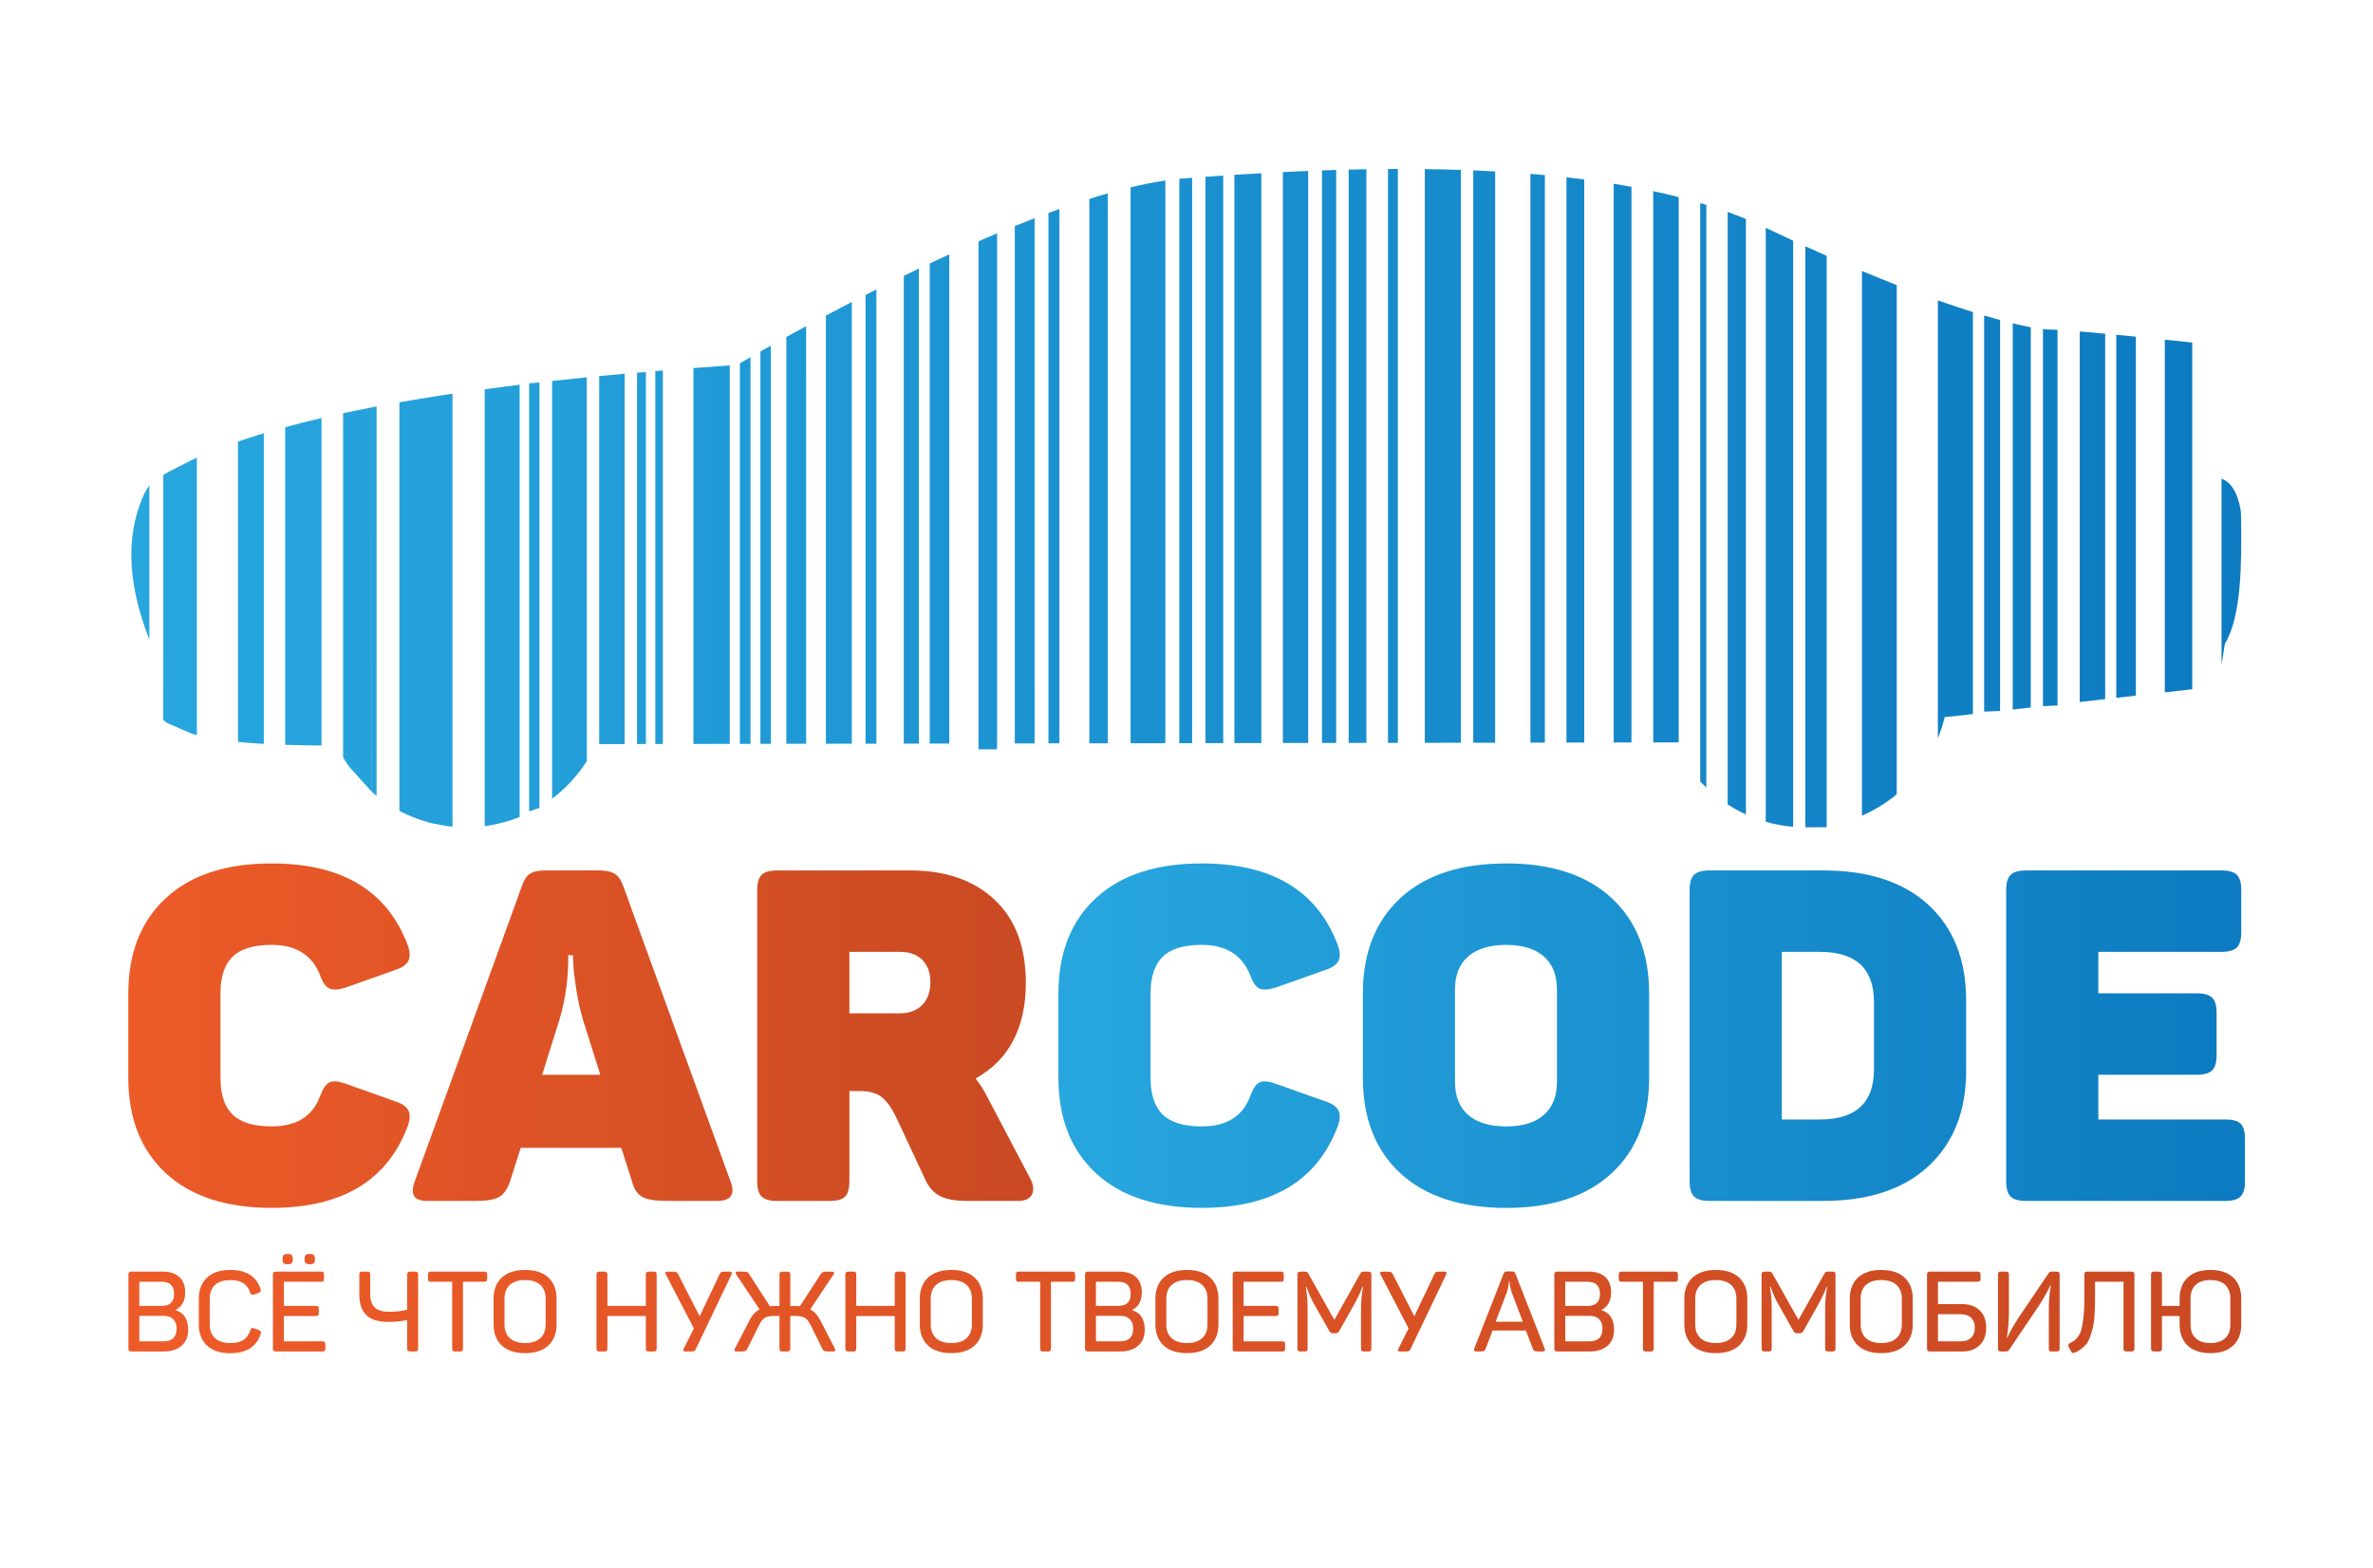 <?xml version="1.0" encoding="UTF-8"?>
<svg id="_Логотип" data-name="Логотип" xmlns="http://www.w3.org/2000/svg" xmlns:xlink="http://www.w3.org/1999/xlink" viewBox="0 0 1500 991.11">
  <defs>
    <style>
      .cls-1 {
        fill: url(#_Безымянный_градиент_4-46);
      }

      .cls-2 {
        fill: url(#_Безымянный_градиент_4-30);
      }

      .cls-3 {
        fill: url(#_Безымянный_градиент_4-36);
      }

      .cls-4 {
        fill: url(#_Безымянный_градиент_4-25);
      }

      .cls-5 {
        fill: url(#_Безымянный_градиент_4-14);
      }

      .cls-6 {
        fill: url(#_Безымянный_градиент_4-27);
      }

      .cls-7 {
        fill: url(#_Безымянный_градиент_4-35);
      }

      .cls-8 {
        fill: url(#_Безымянный_градиент_4-32);
      }

      .cls-9 {
        fill: url(#_Безымянный_градиент_4);
      }

      .cls-10 {
        fill: url(#_Безымянный_градиент_9-6);
      }

      .cls-11 {
        fill: url(#_Безымянный_градиент_4-47);
      }

      .cls-12 {
        fill: url(#_Безымянный_градиент_4-39);
      }

      .cls-13 {
        fill: url(#_Безымянный_градиент_4-23);
      }

      .cls-14 {
        fill: url(#_Безымянный_градиент_4-49);
      }

      .cls-15 {
        fill: url(#_Безымянный_градиент_4-45);
      }

      .cls-16 {
        fill: url(#_Безымянный_градиент_4-24);
      }

      .cls-17 {
        fill: url(#_Безымянный_градиент_4-56);
      }

      .cls-18 {
        fill: url(#_Безымянный_градиент_4-3);
      }

      .cls-19 {
        fill: url(#_Безымянный_градиент_4-42);
      }

      .cls-20 {
        fill: url(#_Безымянный_градиент_4-44);
      }

      .cls-21 {
        fill: url(#_Безымянный_градиент_4-12);
      }

      .cls-22 {
        fill: url(#_Безымянный_градиент_4-54);
      }

      .cls-23 {
        fill: url(#_Безымянный_градиент_4-53);
      }

      .cls-24 {
        fill: url(#_Безымянный_градиент_4-22);
      }

      .cls-25 {
        fill: url(#_Безымянный_градиент_4-57);
      }

      .cls-26 {
        fill: url(#_Безымянный_градиент_4-50);
      }

      .cls-27 {
        fill: url(#_Безымянный_градиент_9-3);
      }

      .cls-28 {
        fill: url(#_Безымянный_градиент_4-5);
      }

      .cls-29 {
        fill: url(#_Безымянный_градиент_4-34);
      }

      .cls-30 {
        fill: url(#_Безымянный_градиент_9-7);
      }

      .cls-31 {
        fill: url(#_Безымянный_градиент_4-15);
      }

      .cls-32 {
        fill: url(#_Безымянный_градиент_4-4);
      }

      .cls-33 {
        fill: url(#_Безымянный_градиент_4-2);
      }

      .cls-34 {
        fill: url(#_Безымянный_градиент_4-51);
      }

      .cls-35 {
        fill: url(#_Безымянный_градиент_4-10);
      }

      .cls-36 {
        fill: url(#_Безымянный_градиент_9);
      }

      .cls-37 {
        fill: url(#_Безымянный_градиент_4-48);
      }

      .cls-38 {
        fill: url(#_Безымянный_градиент_4-9);
      }

      .cls-39 {
        fill: url(#_Безымянный_градиент_4-40);
      }

      .cls-40 {
        fill: url(#_Безымянный_градиент_9-8);
      }

      .cls-41 {
        fill: url(#_Безымянный_градиент_4-31);
      }

      .cls-42 {
        fill: url(#_Безымянный_градиент_4-38);
      }

      .cls-43 {
        fill: url(#_Безымянный_градиент_4-17);
      }

      .cls-44 {
        fill: url(#_Безымянный_градиент_4-33);
      }

      .cls-45 {
        fill: url(#_Безымянный_градиент_4-13);
      }

      .cls-46 {
        fill: url(#_Безымянный_градиент_9-5);
      }

      .cls-47 {
        fill: url(#_Безымянный_градиент_4-19);
      }

      .cls-48 {
        fill: url(#_Безымянный_градиент_4-6);
      }

      .cls-49 {
        fill: url(#_Безымянный_градиент_4-21);
      }

      .cls-50 {
        fill: url(#_Безымянный_градиент_4-7);
      }

      .cls-51 {
        fill: url(#_Безымянный_градиент_4-20);
      }

      .cls-52 {
        fill: url(#_Безымянный_градиент_4-11);
      }

      .cls-53 {
        fill: url(#_Безымянный_градиент_4-37);
      }

      .cls-54 {
        fill: url(#_Безымянный_градиент_4-16);
      }

      .cls-55 {
        fill: url(#_Безымянный_градиент_9-2);
      }

      .cls-56 {
        fill: url(#_Безымянный_градиент_4-18);
      }

      .cls-57 {
        fill: url(#_Безымянный_градиент_4-43);
      }

      .cls-58 {
        fill: url(#_Безымянный_градиент_4-26);
      }

      .cls-59 {
        fill: url(#_Безымянный_градиент_9-4);
      }

      .cls-60 {
        fill: url(#_Безымянный_градиент_4-28);
      }

      .cls-61 {
        fill: url(#_Безымянный_градиент_4-29);
      }

      .cls-62 {
        fill: url(#_Безымянный_градиент_4-41);
      }

      .cls-63 {
        fill: url(#_Безымянный_градиент_4-52);
      }

      .cls-64 {
        fill: url(#_Безымянный_градиент_4-55);
      }

      .cls-65 {
        fill: url(#_Безымянный_градиент_4-8);
      }
    </style>
    <linearGradient id="_Безымянный_градиент_4" data-name="Безымянный градиент 4" x1="79" y1="350.91" x2="101.61" y2="350.91" gradientUnits="userSpaceOnUse">
      <stop offset="0" stop-color="#28a7df"/>
      <stop offset="1" stop-color="#0d7bc1"/>
    </linearGradient>
    <linearGradient id="_Безымянный_градиент_4-2" data-name="Безымянный градиент 4" y1="382.71" x2="1382.47" y2="382.71" xlink:href="#_Безымянный_градиент_4"/>
    <linearGradient id="_Безымянный_градиент_4-3" data-name="Безымянный градиент 4" y1="371.68" x2="1382.47" y2="371.68" xlink:href="#_Безымянный_градиент_4"/>
    <linearGradient id="_Безымянный_градиент_4-4" data-name="Безымянный градиент 4" y1="350.66" x2="1382.47" y2="350.66" xlink:href="#_Безымянный_градиент_4"/>
    <linearGradient id="_Безымянный_градиент_4-5" data-name="Безымянный градиент 4" y1="367.76" x2="1382.47" y2="367.76" xlink:href="#_Безымянный_градиент_4"/>
    <linearGradient id="_Безымянный_градиент_4-6" data-name="Безымянный градиент 4" y1="353.31" x2="1382.47" y2="353.31" xlink:href="#_Безымянный_градиент_4"/>
    <linearGradient id="_Безымянный_градиент_4-7" data-name="Безымянный градиент 4" y1="361.49" x2="1382.47" y2="361.49" xlink:href="#_Безымянный_градиент_4"/>
    <linearGradient id="_Безымянный_градиент_4-8" data-name="Безымянный градиент 4" y1="377.35" x2="1382.47" y2="377.35" xlink:href="#_Безымянный_градиент_4"/>
    <linearGradient id="_Безымянный_градиент_4-9" data-name="Безымянный градиент 4" y1="352.29" x2="1382.47" y2="352.29" xlink:href="#_Безымянный_градиент_4"/>
    <linearGradient id="_Безымянный_градиент_4-10" data-name="Безымянный градиент 4" y1="352.78" x2="1382.47" y2="352.78" xlink:href="#_Безымянный_градиент_4"/>
    <linearGradient id="_Безымянный_градиент_4-11" data-name="Безымянный градиент 4" y1="355.66" x2="1382.47" y2="355.66" xlink:href="#_Безымянный_градиент_4"/>
    <linearGradient id="_Безымянный_градиент_4-12" data-name="Безымянный градиент 4" y1="377.01" x2="1382.47" y2="377.01" xlink:href="#_Безымянный_градиент_4"/>
    <linearGradient id="_Безымянный_градиент_4-13" data-name="Безымянный градиент 4" y1="372.08" x2="1382.47" y2="372.08" xlink:href="#_Безымянный_градиент_4"/>
    <linearGradient id="_Безымянный_градиент_4-14" data-name="Безымянный градиент 4" y1="380.02" x2="1382.47" y2="380.02" xlink:href="#_Безымянный_градиент_4"/>
    <linearGradient id="_Безымянный_градиент_4-15" data-name="Безымянный градиент 4" y1="379.08" x2="1382.47" y2="379.08" xlink:href="#_Безымянный_градиент_4"/>
    <linearGradient id="_Безымянный_градиент_4-16" data-name="Безымянный градиент 4" y1="385.73" x2="1382.47" y2="385.73" xlink:href="#_Безымянный_градиент_4"/>
    <linearGradient id="_Безымянный_градиент_4-17" data-name="Безымянный градиент 4" y1="288.22" x2="1382.47" y2="288.22" xlink:href="#_Безымянный_градиент_4"/>
    <linearGradient id="_Безымянный_градиент_4-18" data-name="Безымянный градиент 4" y1="291.98" x2="1382.47" y2="291.98" xlink:href="#_Безымянный_градиент_4"/>
    <linearGradient id="_Безымянный_градиент_4-19" data-name="Безымянный градиент 4" y1="343.46" x2="1382.47" y2="343.46" xlink:href="#_Безымянный_градиент_4"/>
    <linearGradient id="_Безымянный_градиент_4-20" data-name="Безымянный градиент 4" y1="333.33" x2="1382.47" y2="333.33" xlink:href="#_Безымянный_градиент_4"/>
    <linearGradient id="_Безымянный_градиент_4-21" data-name="Безымянный градиент 4" y1="289.62" x2="1382.47" y2="289.62" xlink:href="#_Безымянный_градиент_4"/>
    <linearGradient id="_Безымянный_градиент_4-22" data-name="Безымянный градиент 4" y1="328.27" x2="1382.47" y2="328.27" xlink:href="#_Безымянный_градиент_4"/>
    <linearGradient id="_Безымянный_градиент_4-23" data-name="Безымянный градиент 4" y1="330.53" x2="1382.47" y2="330.53" xlink:href="#_Безымянный_градиент_4"/>
    <linearGradient id="_Безымянный_градиент_4-24" data-name="Безымянный градиент 4" y1="324.43" x2="1382.47" y2="324.43" xlink:href="#_Безымянный_градиент_4"/>
    <linearGradient id="_Безымянный_градиент_4-25" data-name="Безымянный градиент 4" y1="288.31" x2="1382.47" y2="288.31" xlink:href="#_Безымянный_градиент_4"/>
    <linearGradient id="_Безымянный_градиент_4-26" data-name="Безымянный градиент 4" y1="290.38" x2="1382.47" y2="290.38" xlink:href="#_Безымянный_градиент_4"/>
    <linearGradient id="_Безымянный_градиент_4-27" data-name="Безымянный градиент 4" y1="303.95" x2="1382.47" y2="303.95" xlink:href="#_Безымянный_градиент_4"/>
    <linearGradient id="_Безымянный_градиент_4-28" data-name="Безымянный градиент 4" y1="290.75" x2="1382.47" y2="290.75" xlink:href="#_Безымянный_градиент_4"/>
    <linearGradient id="_Безымянный_градиент_4-29" data-name="Безымянный градиент 4" y1="292.76" x2="1382.47" y2="292.76" xlink:href="#_Безымянный_градиент_4"/>
    <linearGradient id="_Безымянный_градиент_4-30" data-name="Безымянный градиент 4" y1="326.19" x2="1382.47" y2="326.19" xlink:href="#_Безымянный_градиент_4"/>
    <linearGradient id="_Безымянный_градиент_4-31" data-name="Безымянный градиент 4" y1="315.42" x2="1382.47" y2="315.42" xlink:href="#_Безымянный_градиент_4"/>
    <linearGradient id="_Безымянный_градиент_4-32" data-name="Безымянный градиент 4" y1="326.63" x2="1382.47" y2="326.63" xlink:href="#_Безымянный_градиент_4"/>
    <linearGradient id="_Безымянный_градиент_4-33" data-name="Безымянный градиент 4" y1="338.19" x2="1382.47" y2="338.19" xlink:href="#_Безымянный_градиент_4"/>
    <linearGradient id="_Безымянный_градиент_4-34" data-name="Безымянный градиент 4" y1="326.38" x2="1382.47" y2="326.38" xlink:href="#_Безымянный_градиент_4"/>
    <linearGradient id="_Безымянный_градиент_4-35" data-name="Безымянный градиент 4" y1="326.46" x2="1382.47" y2="326.46" xlink:href="#_Безымянный_градиент_4"/>
    <linearGradient id="_Безымянный_градиент_4-36" data-name="Безымянный градиент 4" y1="339.34" x2="1382.47" y2="339.34" xlink:href="#_Безымянный_градиент_4"/>
    <linearGradient id="_Безымянный_градиент_4-37" data-name="Безымянный градиент 4" y1="313.11" x2="1382.47" y2="313.11" xlink:href="#_Безымянный_градиент_4"/>
    <linearGradient id="_Безымянный_градиент_4-38" data-name="Безымянный градиент 4" y1="288.54" x2="1382.47" y2="288.54" xlink:href="#_Безымянный_градиент_4"/>
    <linearGradient id="_Безымянный_градиент_4-39" data-name="Безымянный градиент 4" y1="288.87" x2="1382.47" y2="288.87" xlink:href="#_Безымянный_градиент_4"/>
    <linearGradient id="_Безымянный_градиент_4-40" data-name="Безымянный градиент 4" y1="288.6" x2="1382.47" y2="288.6" xlink:href="#_Безымянный_градиент_4"/>
    <linearGradient id="_Безымянный_градиент_4-41" data-name="Безымянный градиент 4" y1="296.06" x2="1382.47" y2="296.06" xlink:href="#_Безымянный_градиент_4"/>
    <linearGradient id="_Безымянный_градиент_4-42" data-name="Безымянный градиент 4" y1="295.08" x2="1382.47" y2="295.08" xlink:href="#_Безымянный_градиент_4"/>
    <linearGradient id="_Безымянный_градиент_4-43" data-name="Безымянный градиент 4" y1="301.01" x2="1382.47" y2="301.01" xlink:href="#_Безымянный_градиент_4"/>
    <linearGradient id="_Безымянный_градиент_4-44" data-name="Безымянный градиент 4" y1="319.93" x2="1382.47" y2="319.93" xlink:href="#_Безымянный_градиент_4"/>
    <linearGradient id="_Безымянный_градиент_4-45" data-name="Безымянный градиент 4" y1="288.2" x2="1382.47" y2="288.2" xlink:href="#_Безымянный_градиент_4"/>
    <linearGradient id="_Безымянный_градиент_4-46" data-name="Безымянный градиент 4" y1="289.66" x2="1382.47" y2="289.66" xlink:href="#_Безымянный_градиент_4"/>
    <linearGradient id="_Безымянный_градиент_4-47" data-name="Безымянный градиент 4" y1="291.09" x2="1382.47" y2="291.09" xlink:href="#_Безымянный_градиент_4"/>
    <linearGradient id="_Безымянный_градиент_4-48" data-name="Безымянный градиент 4" y1="324.64" x2="1382.47" y2="324.64" xlink:href="#_Безымянный_градиент_4"/>
    <linearGradient id="_Безымянный_градиент_4-49" data-name="Безымянный градиент 4" y1="344.35" x2="1382.47" y2="344.35" xlink:href="#_Безымянный_градиент_4"/>
    <linearGradient id="_Безымянный_градиент_4-50" data-name="Безымянный градиент 4" y1="348.01" x2="1382.47" y2="348.01" xlink:href="#_Безымянный_градиент_4"/>
    <linearGradient id="_Безымянный_градиент_4-51" data-name="Безымянный градиент 4" y1="327.22" x2="1382.47" y2="327.22" xlink:href="#_Безымянный_градиент_4"/>
    <linearGradient id="_Безымянный_градиент_4-52" data-name="Безымянный градиент 4" y1="310.59" x2="1382.47" y2="310.59" xlink:href="#_Безымянный_градиент_4"/>
    <linearGradient id="_Безымянный_градиент_4-53" data-name="Безымянный градиент 4" y1="326.54" x2="1382.47" y2="326.54" xlink:href="#_Безымянный_градиент_4"/>
    <linearGradient id="_Безымянный_градиент_9" data-name="Безымянный градиент 9" x1="79" y1="829.08" x2="1403.52" y2="829.08" gradientUnits="userSpaceOnUse">
      <stop offset="0" stop-color="#ed5b28"/>
      <stop offset="1" stop-color="#ca4a23"/>
    </linearGradient>
    <linearGradient id="_Безымянный_градиент_9-2" data-name="Безымянный градиент 9" y1="823.5" x2="1403.52" y2="823.5" xlink:href="#_Безымянный_градиент_9"/>
    <linearGradient id="_Безымянный_градиент_9-3" data-name="Безымянный градиент 9" y1="829.01" y2="829.01" xlink:href="#_Безымянный_градиент_9"/>
    <linearGradient id="_Безымянный_градиент_9-4" data-name="Безымянный градиент 9" x2="1403.55" xlink:href="#_Безымянный_градиент_9"/>
    <linearGradient id="_Безымянный_градиент_9-5" data-name="Безымянный градиент 9" y1="829.57" y2="829.57" xlink:href="#_Безымянный_градиент_9"/>
    <linearGradient id="_Безымянный_градиент_9-6" data-name="Безымянный градиент 9" x1="73.29" y1="654.69" x2="635.24" y2="654.69" xlink:href="#_Безымянный_градиент_9"/>
    <linearGradient id="_Безымянный_градиент_9-7" data-name="Безымянный градиент 9" x1="73.29" y1="654.69" x2="635.24" y2="654.69" xlink:href="#_Безымянный_градиент_9"/>
    <linearGradient id="_Безымянный_градиент_9-8" data-name="Безымянный градиент 9" x1="73.29" y1="654.69" x2="635.24" y2="654.69" xlink:href="#_Безымянный_градиент_9"/>
    <linearGradient id="_Безымянный_градиент_4-54" data-name="Безымянный градиент 4" x1="663.76" y1="654.69" x2="1403.32" y2="654.69" xlink:href="#_Безымянный_градиент_4"/>
    <linearGradient id="_Безымянный_градиент_4-55" data-name="Безымянный градиент 4" x1="663.76" y1="654.69" x2="1403.32" y2="654.69" xlink:href="#_Безымянный_градиент_4"/>
    <linearGradient id="_Безымянный_градиент_4-56" data-name="Безымянный градиент 4" x1="663.76" y1="654.69" x2="1403.32" y2="654.69" xlink:href="#_Безымянный_градиент_4"/>
    <linearGradient id="_Безымянный_градиент_4-57" data-name="Безымянный градиент 4" x1="663.76" y1="654.69" x2="1403.32" y2="654.69" xlink:href="#_Безымянный_градиент_4"/>
  </defs>
  <g id="_Штрихкод" data-name="Штрихкод">
    <path class="cls-9" d="M83.01,351.52c0-.42,0-.83,0-1.22,0,.4,0,.81,0,1.22Z"/>
    <path class="cls-33" d="M306.4,246.02v276.2c7.7-1,15.1-2.97,22.07-5.78V243.21c-7.49.91-14.85,1.85-22.07,2.82Z"/>
    <path class="cls-18" d="M349,240.83v264.01c8.66-6.52,16.11-14.55,21.95-23.71-.04-53.24-.05-152.58-.05-242.61-7.41.74-14.72,1.51-21.9,2.31Z"/>
    <path class="cls-32" d="M438.31,232.66c0,88.46,0,185.72,0,237.62l22.96-.04v-239.22c-7.74.53-15.4,1.07-22.96,1.64Z"/>
    <path class="cls-28" d="M180.27,270.05c0,76.34,0,157.21,0,200.78,7.92.25,15.7.36,22.96.42v-206.98c-7.96,1.86-15.62,3.79-22.96,5.78Z"/>
    <path class="cls-48" d="M378.76,237.75v232.63l16.08-.03v-234.11c-5.41.49-10.77.99-16.08,1.5Z"/>
    <path class="cls-50" d="M1416.58,325.3c-.01-.73-.08-1.45-.16-2.18-.05-.45-.11-.89-.19-1.33-2.03-11.07-6.21-17.02-11.96-19.22v117.83l2.07-13.4c5.33-8.69,8.04-21.5,9.34-36.53,1.18-13.68,1.18-29.21.91-45.17Z"/>
    <path class="cls-65" d="M334.48,242.28v270.59c2.2-.68,4.37-1.39,6.51-2.13V241.83c-2.17.15-4.35.3-6.51.45Z"/>
    <path class="cls-38" d="M414.24,234.56v235.76h4.75v-236.08c-1.58.1-3.17.21-4.75.31Z"/>
    <path class="cls-35" d="M402.68,235.55v234.79h5.61v-235.13c-1.88.11-3.74.22-5.61.34Z"/>
    <path class="cls-52" d="M91.55,311.39c-5.66,11.89-8.48,24.87-8.53,38.92,0,.38,0,.79,0,1.22.13,16.21,3.94,33.83,11.39,52.86v-97.43c-1.13,1.35-2.1,2.83-2.86,4.44Z"/>
    <path class="cls-21" d="M121.53,290.63l-15.54,7.96c-.93.53-1.85,1.07-2.75,1.61,0,60.37-.01,120.77-.04,154.91.84.74,1.79,1.44,2.8,2.12l15.54,6.69c.94.27,1.91.53,2.89.78v-175.37c-.97.43-1.94.87-2.89,1.31Z"/>
    <path class="cls-45" d="M166.78,273.91c-1.29.39-2.58.78-3.85,1.17l-8.67,2.78c-1.3.43-2.58.87-3.85,1.3v189.81c1.28.13,2.56.25,3.85.37l8.67.67c1.28.08,2.56.16,3.84.23,0-44.61,0-122.39,0-196.34Z"/>
    <g>
      <path class="cls-5" d="M235.15,257.5v174.07c0,23.03,0,46.06-.02,69.09.95.83,1.92,1.65,2.91,2.44v-246.17c-.97.18-1.93.37-2.89.56Z"/>
      <path class="cls-31" d="M220.71,260.4c-1.29.27-2.57.55-3.85.82v217.53c1.21,2.03,2.49,4.01,3.85,5.94l14.42,15.97.02-243.17-14.44,2.9Z"/>
    </g>
    <path class="cls-54" d="M282.48,249.42l-7.98,1.23c-7.52,1.18-14.86,2.4-22.02,3.66v258.27c6.87,3.62,14.25,6.39,22.02,8.16l7.98,1.43c1.17.16,2.35.29,3.54.4V248.9c-1.18.17-2.37.35-3.54.53Z"/>
    <g>
      <path class="cls-43" d="M923.42,469.52V107.41c-7.62-.25-15.22-.42-22.78-.51v362.66l22.78-.04Z"/>
      <path class="cls-56" d="M736.63,469.81V114.11c-6.99,1.03-14.35,2.49-21.99,4.33v351.41l21.99-.03Z"/>
      <path class="cls-47" d="M1198.95,502.11V180.19c-7-2.73-14.34-5.69-22.01-8.89v344.31c8-3.45,15.4-8.02,22.01-13.51Z"/>
      <path class="cls-51" d="M1116.15,519.48c5.58,1.6,11.37,2.68,17.33,3.18V152.16c-5.65-2.62-11.42-5.34-17.33-8.17,0,0,0,0,0,0,0,128.04,0,295.12,0,375.49Z"/>
      <path class="cls-49" d="M797.3,469.72V109.49c-5.82.33-11.5.68-17.03,1.03v359.22l17.03-.03Z"/>
      <path class="cls-24" d="M1229.24,453.31l3.73-.33,14.12-1.6c0-49.75,0-163.49,0-254.11-6.76-2.12-14.15-4.58-22.14-7.4,0,96.76,0,218.51,0,276.8,1.76-4.3,3.21-8.76,4.29-13.36Z"/>
      <path class="cls-13" d="M522.07,470.15l16.37-.03V190.9c-5.69,2.94-11.16,5.81-16.37,8.58,0,95.02,0,217.46,0,270.67Z"/>
      <path class="cls-16" d="M1103.63,514.85c0-79.91,0-248.04,0-376.41-3.77-1.55-7.62-3.04-11.55-4.45v374.53c3.68,2.38,7.54,4.5,11.55,6.33Z"/>
      <path class="cls-4" d="M863.72,469.61V106.99c-3.76.06-7.5.14-11.21.23v362.41l11.21-.02Z"/>
      <path class="cls-58" d="M773.22,469.76V110.99c-3.83.26-7.57.52-11.23.78v358l11.23-.02Z"/>
      <path class="cls-6" d="M654,469.94c-.01-68.88-.01-217.56-.02-332-4.16,1.6-8.34,3.25-12.52,4.94v327.08l12.53-.02Z"/>
      <path class="cls-60" d="M1001.42,469.39V113.45c-3.73-.48-7.48-.94-11.25-1.36v357.32l11.25-.02Z"/>
      <path class="cls-61" d="M1031.27,469.35V118.1c-3.72-.68-7.47-1.33-11.24-1.94v353.2l11.24-.02Z"/>
      <path class="cls-2" d="M1385.74,435.71c0-43.03,0-141.24,0-219.16-4.44-.48-10.46-1.12-17.33-1.84v222.96l17.33-1.96Z"/>
      <path class="cls-41" d="M600.06,470.03V160.79c-4.16,1.9-8.28,3.82-12.37,5.74v303.52l12.37-.02Z"/>
      <path class="cls-8" d="M1330.71,441.93v-230.98c-5.69-.53-11.15-1.03-16.08-1.44v234.24l16.08-1.82Z"/>
      <path class="cls-44" d="M509.58,470.17c-.02-51.73-.02-171.31-.02-263.98-4.45,2.41-8.63,4.7-12.51,6.84,0,90.71,0,207.7,0,257.15l12.54-.02Z"/>
      <path class="cls-29" d="M1350.11,439.74v-226.9c-4.11-.41-8.28-.82-12.4-1.22v229.52l12.4-1.4Z"/>
      <path class="cls-7" d="M1283.68,447.25v-240.36c-3.29-.62-7.1-1.44-11.41-2.5v244.14l11.41-1.29Z"/>
      <path class="cls-3" d="M1141.18,522.99c4.52,0,9.01-.03,13.48-.08V161.74c-4.4-1.94-8.9-3.96-13.48-6.04v367.3Z"/>
      <path class="cls-53" d="M1078.59,497.88V129.51c-1.28-.39-2.56-.79-3.85-1.17v365.61c1.25,1.35,2.53,2.66,3.85,3.93Z"/>
      <path class="cls-42" d="M844.62,469.64V107.43c-3.01.09-5.99.19-8.96.29v361.93h8.96Z"/>
      <path class="cls-12" d="M826.93,469.69V108.05c-5.42.22-10.76.46-16.01.72v360.93h16.01Z"/>
      <path class="cls-39" d="M945.09,469.5c0-77.38,0-237.71.02-361.13-4.61-.26-9.23-.48-13.84-.67v361.81h13.82Z"/>
      <path class="cls-62" d="M700.2,469.87V122.25c-3.83,1.09-7.7,2.26-11.62,3.5v344.13h11.62Z"/>
      <path class="cls-19" d="M1061.12,469.32V124.6c-5.27-1.34-10.64-2.6-16.09-3.76v348.49h16.09Z"/>
      <path class="cls-57" d="M669.67,469.9V132.12c-2.3.82-4.62,1.66-6.94,2.52v335.26h6.94Z"/>
      <path class="cls-20" d="M580.81,470.06V169.8c-3.2,1.53-6.37,3.06-9.51,4.59v295.68h9.51Z"/>
      <path class="cls-15" d="M883.6,469.59V106.81c-2.09,0-4.17.01-6.24.03v362.76h6.24Z"/>
      <path class="cls-1" d="M976.53,469.43V110.69c-3.03-.28-6.08-.55-9.12-.8v359.55h9.12Z"/>
      <path class="cls-11" d="M753.58,469.79V112.39c-1.77.13-3.52.26-5.24.39-.95.07-1.92.16-2.89.25v356.76h8.13Z"/>
      <path class="cls-37" d="M1264.26,449.44v-247.12c-3.15-.86-6.5-1.81-10.06-2.87v250.39l10.06-.4Z"/>
      <path class="cls-14" d="M487.26,470.21v-251.73c-2.37,1.33-4.57,2.57-6.59,3.72v248.02h6.59Z"/>
      <path class="cls-26" d="M474.4,470.23v-244.45c-2.92,1.68-5.19,3-6.72,3.89v240.56h6.72Z"/>
      <path class="cls-34" d="M1300.59,445.94v-237.45c-2.2-.12-4.03-.19-5.35-.19-1.06,0-2.35-.08-3.85-.24v238.32l9.21-.44Z"/>
      <path class="cls-63" d="M630.28,473.68V147.5c-3.92,1.65-7.85,3.33-11.76,5.04v321.15h11.76Z"/>
      <path class="cls-23" d="M547.11,470.11h6.87V182.97c-2.31,1.16-4.6,2.32-6.86,3.47-.01,99.11,0,226.77,0,283.66Z"/>
    </g>
    <g>
      <path class="cls-36" d="M102.93,803.85c4.45,0,7.93,1.13,10.41,3.38,2.49,2.25,3.73,5.49,3.73,9.7,0,5.4-2.04,9.1-6.11,11.09v.21c5.31,1.56,7.96,5.69,7.96,12.37,0,4.36-1.4,7.74-4.19,10.13-2.8,2.39-6.52,3.59-11.16,3.59h-20.54c-.66,0-1.14-.14-1.42-.43-.28-.28-.43-.76-.43-1.42v-46.78c0-.66.14-1.14.43-1.42.28-.28.76-.43,1.42-.43h19.91ZM110.04,817.92c0-5.12-2.63-7.68-7.89-7.68h-14.08v15.29h14.08c5.26,0,7.89-2.53,7.89-7.61ZM111.61,839.89c0-2.61-.71-4.61-2.13-6.01-1.42-1.4-3.46-2.1-6.11-2.1h-15.28v16.14h15.28c5.5,0,8.25-2.68,8.25-8.03Z"/>
      <path class="cls-36" d="M125.68,820.98c0-5.69,1.73-10.14,5.19-13.36,3.46-3.22,8.36-4.83,14.72-4.83,10.09,0,16.47,4.03,19.12,12.09.38,1.19-.02,1.99-1.21,2.42l-2.91.99c-.66.24-1.17.27-1.53.11-.36-.17-.65-.58-.89-1.24-.9-2.7-2.35-4.7-4.34-6.01-1.99-1.3-4.74-1.95-8.25-1.95-4.22,0-7.44,1.02-9.67,3.06-2.23,2.04-3.34,4.93-3.34,8.67v16.35c0,3.7,1.13,6.58,3.38,8.64,2.25,2.06,5.46,3.09,9.63,3.09,3.55,0,6.33-.66,8.32-1.99,1.99-1.33,3.44-3.37,4.34-6.11.24-.71.53-1.15.89-1.32.36-.16.86-.13,1.53.11l2.91,1.07c1.23.38,1.63,1.19,1.21,2.42-2.65,8.15-9.05,12.23-19.19,12.23-6.35,0-11.26-1.61-14.72-4.83-3.46-3.22-5.19-7.68-5.19-13.36v-16.21Z"/>
      <path class="cls-55" d="M202.95,803.85c.71,0,1.2.14,1.46.43.26.28.39.76.39,1.42v2.7c0,.66-.13,1.14-.39,1.42-.26.28-.75.43-1.46.43h-23.53v15.29h20.26c.71,0,1.2.14,1.46.43.26.28.39.78.39,1.49v2.63c0,.71-.13,1.2-.39,1.46-.26.26-.75.39-1.46.39h-20.26v16h24.38c.71,0,1.2.14,1.46.43.26.28.39.76.39,1.42v2.7c0,.66-.13,1.14-.39,1.42-.26.28-.75.43-1.46.43h-29.43c-.66,0-1.14-.14-1.42-.43-.28-.28-.43-.76-.43-1.42v-46.78c0-.66.14-1.14.43-1.42.28-.28.76-.43,1.42-.43h28.58ZM182.05,792.69c1.14,0,1.92.21,2.35.64.43.43.64,1.19.64,2.27v.64c0,1.09-.21,1.85-.64,2.28s-1.21.64-2.35.64h-.5c-1.09,0-1.85-.21-2.27-.64s-.64-1.18-.64-2.28v-.64c0-1.09.21-1.85.64-2.27.43-.43,1.18-.64,2.27-.64h.5ZM196.06,792.69c1.09,0,1.86.21,2.31.64.45.43.68,1.19.68,2.27v.64c0,1.09-.23,1.85-.68,2.28-.45.43-1.22.64-2.31.64h-.43c-1.19,0-1.99-.21-2.42-.64-.43-.43-.64-1.18-.64-2.28v-.64c0-1.09.21-1.85.64-2.27.43-.43,1.23-.64,2.42-.64h.43Z"/>
      <path class="cls-36" d="M262.45,803.85c.66,0,1.14.14,1.42.43.28.28.43.76.43,1.42v46.78c0,.66-.14,1.14-.43,1.42-.28.28-.76.43-1.42.43h-3.2c-.66,0-1.14-.14-1.42-.43-.28-.28-.43-.76-.43-1.42v-18.06c-3.41.81-7.42,1.21-12.01,1.21-6.4,0-11.04-1.47-13.93-4.41-2.89-2.94-4.34-7.27-4.34-13.01v-12.51c0-.66.14-1.14.43-1.42.28-.28.78-.43,1.49-.43h3.13c.66,0,1.14.14,1.42.43.28.28.43.76.43,1.42v12.51c0,3.65.92,6.4,2.77,8.25,1.85,1.85,4.83,2.77,8.96,2.77,4.88,0,8.77-.45,11.66-1.35v-22.18c0-.66.14-1.14.43-1.42.28-.28.76-.43,1.42-.43h3.2Z"/>
      <path class="cls-36" d="M306.1,803.85c.66,0,1.14.14,1.42.43.28.28.43.76.43,1.42v2.7c0,.66-.14,1.14-.43,1.42-.28.28-.76.43-1.42.43h-13.44v42.23c0,.66-.13,1.14-.39,1.42-.26.28-.75.43-1.46.43h-3.13c-.71,0-1.2-.14-1.46-.43-.26-.28-.39-.76-.39-1.42v-42.23h-13.44c-.71,0-1.2-.14-1.46-.43-.26-.28-.39-.76-.39-1.42v-2.7c0-.66.13-1.14.39-1.42.26-.28.75-.43,1.46-.43h33.7Z"/>
      <path class="cls-36" d="M312,820.98c0-5.69,1.73-10.14,5.19-13.36,3.46-3.22,8.36-4.83,14.72-4.83s11.26,1.61,14.72,4.83c3.46,3.22,5.19,7.68,5.19,13.36v16.21c0,5.69-1.73,10.14-5.19,13.36-3.46,3.22-8.37,4.83-14.72,4.83s-11.26-1.61-14.72-4.83c-3.46-3.22-5.19-7.68-5.19-13.36v-16.21ZM344.92,820.98c0-3.79-1.13-6.71-3.38-8.74-2.25-2.04-5.46-3.06-9.63-3.06s-7.38,1.02-9.63,3.06c-2.25,2.04-3.38,4.95-3.38,8.74v16.21c0,3.79,1.13,6.71,3.38,8.74,2.25,2.04,5.46,3.06,9.63,3.06s7.38-1.02,9.63-3.06c2.25-2.04,3.38-4.95,3.38-8.74v-16.21Z"/>
      <path class="cls-36" d="M413.23,803.85c.71,0,1.2.14,1.46.43.26.28.39.76.39,1.42v46.78c0,.66-.13,1.14-.39,1.42-.26.28-.75.43-1.46.43h-3.13c-.71,0-1.2-.14-1.46-.43-.26-.28-.39-.76-.39-1.42v-20.54h-24.31v20.54c0,.66-.14,1.14-.43,1.42-.28.28-.78.43-1.49.43h-3.13c-.66,0-1.14-.14-1.42-.43-.28-.28-.43-.76-.43-1.42v-46.78c0-.66.14-1.14.43-1.42.28-.28.76-.43,1.42-.43h3.13c.71,0,1.21.14,1.49.43.28.28.43.76.43,1.42v19.83h24.31v-19.83c0-.66.13-1.14.39-1.42.26-.28.75-.43,1.46-.43h3.13Z"/>
      <path class="cls-36" d="M461.36,803.85c1.14,0,1.47.62,1,1.85l-22.46,46.99c-.28.66-.62,1.1-1,1.32-.38.21-1.07.32-2.06.32h-3.7c-1.28,0-1.59-.61-.92-1.85l6.4-12.72-17.7-34.05c-.66-1.23-.36-1.85.92-1.85h3.2c.85,0,1.44.02,1.78.07.33.05.66.19,1,.43.33.24.62.62.85,1.14l13.58,26.59,12.65-26.59c.33-.76.69-1.22,1.07-1.39.38-.17,1.14-.25,2.28-.25h3.13Z"/>
      <path class="cls-36" d="M525.98,803.85c.66,0,1.08.19,1.24.57.17.38.06.78-.32,1.21l-14.79,22.11c2.61,1.28,4.81,3.7,6.61,7.25l8.96,17.42c.66,1.28.36,1.92-.92,1.92h-3.13c-1.19,0-2.03-.11-2.52-.32-.5-.21-.91-.65-1.24-1.32l-7.54-15.21c-1.04-2.13-2.23-3.6-3.55-4.41-1.33-.81-3.29-1.21-5.9-1.21h-3.34v20.62c0,.66-.13,1.14-.39,1.42-.26.28-.75.43-1.46.43h-3.13c-.71,0-1.2-.14-1.46-.43-.26-.28-.39-.76-.39-1.42v-20.62h-3.34c-2.61,0-4.57.4-5.9,1.21-1.33.81-2.51,2.27-3.55,4.41l-7.54,15.21c-.33.66-.75,1.1-1.24,1.32s-1.34.32-2.52.32h-3.13c-1.28,0-1.59-.64-.92-1.92l9.03-17.42c1.71-3.51,3.89-5.92,6.54-7.25l-14.79-22.11c-.33-.47-.43-.89-.28-1.24.14-.36.54-.53,1.21-.53h3.48c1.14,0,1.94.08,2.42.25.47.17.92.6,1.35,1.32l13.15,20.33c.62-.1,1.52-.14,2.7-.14h3.34v-19.9c0-.66.13-1.14.39-1.42.26-.28.75-.43,1.46-.43h3.13c.71,0,1.2.14,1.46.43.26.28.39.76.39,1.42v19.9h3.34c1.23,0,2.13.05,2.7.14l13.22-20.33c.43-.66.86-1.09,1.32-1.28.45-.19,1.24-.28,2.38-.28h3.48Z"/>
      <path class="cls-36" d="M570.55,803.85c.71,0,1.2.14,1.46.43.26.28.39.76.39,1.42v46.78c0,.66-.13,1.14-.39,1.42-.26.28-.75.43-1.46.43h-3.13c-.71,0-1.2-.14-1.46-.43-.26-.28-.39-.76-.39-1.42v-20.54h-24.31v20.54c0,.66-.14,1.14-.43,1.42-.28.28-.78.43-1.49.43h-3.13c-.66,0-1.14-.14-1.42-.43-.28-.28-.43-.76-.43-1.42v-46.78c0-.66.14-1.14.43-1.42.28-.28.76-.43,1.42-.43h3.13c.71,0,1.21.14,1.49.43.28.28.43.76.43,1.42v19.83h24.31v-19.83c0-.66.13-1.14.39-1.42.26-.28.75-.43,1.46-.43h3.13Z"/>
      <path class="cls-36" d="M581.43,820.98c0-5.69,1.73-10.14,5.19-13.36,3.46-3.22,8.36-4.83,14.72-4.83s11.26,1.61,14.72,4.83c3.46,3.22,5.19,7.68,5.19,13.36v16.21c0,5.69-1.73,10.14-5.19,13.36-3.46,3.22-8.37,4.83-14.72,4.83s-11.26-1.61-14.72-4.83c-3.46-3.22-5.19-7.68-5.19-13.36v-16.21ZM614.34,820.98c0-3.79-1.13-6.71-3.38-8.74-2.25-2.04-5.46-3.06-9.63-3.06s-7.38,1.02-9.63,3.06c-2.25,2.04-3.38,4.95-3.38,8.74v16.21c0,3.79,1.13,6.71,3.38,8.74,2.25,2.04,5.46,3.06,9.63,3.06s7.38-1.02,9.63-3.06c2.25-2.04,3.38-4.95,3.38-8.74v-16.21Z"/>
      <path class="cls-36" d="M677.76,803.85c.66,0,1.14.14,1.42.43.28.28.43.76.43,1.42v2.7c0,.66-.14,1.14-.43,1.42-.28.28-.76.43-1.42.43h-13.44v42.23c0,.66-.13,1.14-.39,1.42-.26.28-.75.43-1.46.43h-3.13c-.71,0-1.2-.14-1.46-.43-.26-.28-.39-.76-.39-1.42v-42.23h-13.44c-.71,0-1.2-.14-1.46-.43-.26-.28-.39-.76-.39-1.42v-2.7c0-.66.13-1.14.39-1.42.26-.28.75-.43,1.46-.43h33.7Z"/>
      <path class="cls-36" d="M707.61,803.85c4.45,0,7.93,1.13,10.41,3.38,2.49,2.25,3.73,5.49,3.73,9.7,0,5.4-2.04,9.1-6.11,11.09v.21c5.31,1.56,7.96,5.69,7.96,12.37,0,4.36-1.4,7.74-4.19,10.13-2.8,2.39-6.52,3.59-11.16,3.59h-20.54c-.66,0-1.14-.14-1.42-.43-.28-.28-.43-.76-.43-1.42v-46.78c0-.66.14-1.14.43-1.42.28-.28.76-.43,1.42-.43h19.91ZM714.72,817.92c0-5.12-2.63-7.68-7.89-7.68h-14.08v15.29h14.08c5.26,0,7.89-2.53,7.89-7.61ZM716.28,839.89c0-2.61-.71-4.61-2.13-6.01-1.42-1.4-3.46-2.1-6.11-2.1h-15.28v16.14h15.28c5.5,0,8.25-2.68,8.25-8.03Z"/>
      <path class="cls-36" d="M730.36,820.98c0-5.69,1.73-10.14,5.19-13.36,3.46-3.22,8.36-4.83,14.72-4.83s11.26,1.61,14.72,4.83c3.46,3.22,5.19,7.68,5.19,13.36v16.21c0,5.69-1.73,10.14-5.19,13.36-3.46,3.22-8.37,4.83-14.72,4.83s-11.26-1.61-14.72-4.83c-3.46-3.22-5.19-7.68-5.19-13.36v-16.21ZM763.27,820.98c0-3.79-1.13-6.71-3.38-8.74-2.25-2.04-5.46-3.06-9.63-3.06s-7.38,1.02-9.63,3.06c-2.25,2.04-3.38,4.95-3.38,8.74v16.21c0,3.79,1.13,6.71,3.38,8.74,2.25,2.04,5.46,3.06,9.63,3.06s7.38-1.02,9.63-3.06c2.25-2.04,3.38-4.95,3.38-8.74v-16.21Z"/>
      <path class="cls-36" d="M809.62,803.85c.71,0,1.2.14,1.46.43.26.28.39.76.39,1.42v2.7c0,.66-.13,1.14-.39,1.42-.26.28-.75.43-1.46.43h-23.53v15.29h20.26c.71,0,1.2.14,1.46.43.26.28.39.78.39,1.49v2.63c0,.71-.13,1.2-.39,1.46-.26.26-.75.39-1.46.39h-20.26v16h24.38c.71,0,1.2.14,1.46.43.26.28.39.76.39,1.42v2.7c0,.66-.13,1.14-.39,1.42-.26.28-.75.43-1.46.43h-29.43c-.66,0-1.14-.14-1.42-.43-.28-.28-.43-.76-.43-1.42v-46.78c0-.66.14-1.14.43-1.42.28-.28.76-.43,1.42-.43h28.58Z"/>
      <path class="cls-36" d="M865,803.85c.66,0,1.14.14,1.42.43.28.28.43.76.43,1.42v46.78c0,.66-.14,1.14-.43,1.42s-.76.43-1.42.43h-2.84c-.71,0-1.2-.14-1.46-.43-.26-.28-.39-.76-.39-1.42v-25.66c0-3.93.43-8.39,1.28-13.36h-.36c-1.37,3.7-3.27,7.68-5.69,11.94l-9.03,16.07c-.52.9-1.26,1.35-2.2,1.35h-1.78c-.95,0-1.68-.45-2.2-1.35l-9.17-16.21c-2.09-3.55-3.86-7.49-5.33-11.8h-.43c.76,4.5,1.14,8.96,1.14,13.36v25.66c0,.66-.13,1.14-.39,1.42-.26.28-.75.43-1.46.43h-2.7c-.66,0-1.14-.14-1.42-.43-.28-.28-.43-.76-.43-1.42v-46.78c0-.66.14-1.14.43-1.42.28-.28.76-.43,1.42-.43h2.49c.76,0,1.3.1,1.63.28.33.19.66.57,1,1.14l16.35,29.08,16.28-29.01c.33-.61.65-1.02.96-1.21.31-.19.84-.28,1.6-.28h2.7Z"/>
      <path class="cls-36" d="M913.13,803.85c1.14,0,1.47.62,1,1.85l-22.46,46.99c-.28.66-.62,1.1-1,1.32-.38.21-1.07.32-2.06.32h-3.7c-1.28,0-1.59-.61-.92-1.85l6.4-12.72-17.7-34.05c-.66-1.23-.36-1.85.92-1.85h3.2c.85,0,1.44.02,1.78.07.33.05.66.19.99.43.33.24.62.62.85,1.14l13.58,26.59,12.65-26.59c.33-.76.69-1.22,1.07-1.39.38-.17,1.14-.25,2.27-.25h3.13Z"/>
      <path class="cls-27" d="M976.4,852.47c.43,1.23,0,1.85-1.28,1.85h-2.77c-1.14,0-1.93-.11-2.38-.32-.45-.21-.79-.65-1.03-1.32l-4.41-11.59h-21.04l-4.41,11.59c-.24.66-.58,1.1-1.03,1.32-.45.21-1.24.32-2.38.32h-2.49c-1.28,0-1.71-.61-1.28-1.85l18.48-47.2c.33-1.04,1.11-1.56,2.35-1.56h2.84c1.23,0,2.01.5,2.35,1.49l18.48,47.27ZM955.5,816.79c-.85-2.51-1.28-4.74-1.28-6.68h-.43l-.07,1c-.05.62-.17,1.47-.36,2.56-.19,1.09-.45,2.11-.78,3.06l-7.18,18.77h17.2l-7.11-18.7Z"/>
      <path class="cls-36" d="M1004.26,803.85c4.45,0,7.93,1.13,10.42,3.38,2.49,2.25,3.73,5.49,3.73,9.7,0,5.4-2.04,9.1-6.11,11.09v.21c5.31,1.56,7.96,5.69,7.96,12.37,0,4.36-1.4,7.74-4.19,10.13-2.8,2.39-6.52,3.59-11.16,3.59h-20.55c-.66,0-1.14-.14-1.42-.43-.28-.28-.43-.76-.43-1.42v-46.78c0-.66.14-1.14.43-1.42.28-.28.76-.43,1.42-.43h19.9ZM1011.37,817.92c0-5.12-2.63-7.68-7.89-7.68h-14.08v15.29h14.08c5.26,0,7.89-2.53,7.89-7.61ZM1012.94,839.89c0-2.61-.71-4.61-2.13-6.01-1.42-1.4-3.46-2.1-6.11-2.1h-15.28v16.14h15.28c5.5,0,8.25-2.68,8.25-8.03Z"/>
      <path class="cls-36" d="M1058.79,803.85c.66,0,1.14.14,1.42.43.28.28.43.76.43,1.42v2.7c0,.66-.14,1.14-.43,1.42-.28.28-.76.43-1.42.43h-13.44v42.23c0,.66-.13,1.14-.39,1.42-.26.28-.75.43-1.46.43h-3.13c-.71,0-1.2-.14-1.46-.43-.26-.28-.39-.76-.39-1.42v-42.23h-13.44c-.71,0-1.2-.14-1.46-.43-.26-.28-.39-.76-.39-1.42v-2.7c0-.66.13-1.14.39-1.42.26-.28.75-.43,1.46-.43h33.7Z"/>
      <path class="cls-36" d="M1064.69,820.98c0-5.69,1.73-10.14,5.19-13.36,3.46-3.22,8.36-4.83,14.71-4.83s11.26,1.61,14.72,4.83c3.46,3.22,5.19,7.68,5.19,13.36v16.21c0,5.69-1.73,10.14-5.19,13.36-3.46,3.22-8.37,4.83-14.72,4.83s-11.26-1.61-14.71-4.83c-3.46-3.22-5.19-7.68-5.19-13.36v-16.21ZM1097.6,820.98c0-3.79-1.13-6.71-3.38-8.74-2.25-2.04-5.46-3.06-9.63-3.06s-7.38,1.02-9.63,3.06c-2.25,2.04-3.38,4.95-3.38,8.74v16.21c0,3.79,1.13,6.71,3.38,8.74,2.25,2.04,5.46,3.06,9.63,3.06s7.38-1.02,9.63-3.06c2.25-2.04,3.38-4.95,3.38-8.74v-16.21Z"/>
      <path class="cls-36" d="M1158.38,803.85c.66,0,1.14.14,1.42.43.28.28.43.76.43,1.42v46.78c0,.66-.14,1.14-.43,1.42s-.76.43-1.42.43h-2.84c-.71,0-1.2-.14-1.46-.43-.26-.28-.39-.76-.39-1.42v-25.66c0-3.93.43-8.39,1.28-13.36h-.36c-1.37,3.7-3.27,7.68-5.69,11.94l-9.03,16.07c-.52.9-1.26,1.35-2.2,1.35h-1.78c-.95,0-1.68-.45-2.2-1.35l-9.17-16.21c-2.09-3.55-3.86-7.49-5.33-11.8h-.43c.76,4.5,1.14,8.96,1.14,13.36v25.66c0,.66-.13,1.14-.39,1.42-.26.28-.75.43-1.46.43h-2.7c-.66,0-1.14-.14-1.42-.43-.28-.28-.43-.76-.43-1.42v-46.78c0-.66.14-1.14.43-1.42.28-.28.76-.43,1.42-.43h2.49c.76,0,1.3.1,1.63.28.33.19.66.57,1,1.14l16.35,29.08,16.28-29.01c.33-.61.65-1.02.96-1.21.31-.19.84-.28,1.6-.28h2.7Z"/>
      <path class="cls-36" d="M1169.26,820.98c0-5.69,1.73-10.14,5.19-13.36,3.46-3.22,8.36-4.83,14.71-4.83s11.26,1.61,14.72,4.83c3.46,3.22,5.19,7.68,5.19,13.36v16.21c0,5.69-1.73,10.14-5.19,13.36-3.46,3.22-8.37,4.83-14.72,4.83s-11.26-1.61-14.71-4.83c-3.46-3.22-5.19-7.68-5.19-13.36v-16.21ZM1202.17,820.98c0-3.79-1.13-6.71-3.38-8.74-2.25-2.04-5.46-3.06-9.63-3.06s-7.38,1.02-9.63,3.06c-2.25,2.04-3.38,4.95-3.38,8.74v16.21c0,3.79,1.13,6.71,3.38,8.74,2.25,2.04,5.46,3.06,9.63,3.06s7.38-1.02,9.63-3.06c2.25-2.04,3.38-4.95,3.38-8.74v-16.21Z"/>
      <path class="cls-36" d="M1250.02,803.85c.71,0,1.21.14,1.49.43.28.28.43.76.43,1.42v2.7c0,.66-.14,1.14-.43,1.42-.28.28-.78.43-1.49.43h-25.02v14.15h15.28c4.69,0,8.4,1.33,11.13,3.98,2.73,2.65,4.09,6.3,4.09,10.95s-1.36,8.31-4.09,10.98c-2.73,2.68-6.43,4.02-11.13,4.02h-20.33c-.66,0-1.14-.13-1.42-.39-.28-.26-.43-.72-.43-1.39v-46.85c0-.66.14-1.14.43-1.42.28-.28.76-.43,1.42-.43h30.07ZM1246,845.61c1.54-1.54,2.31-3.64,2.31-6.29s-.77-4.74-2.31-6.26c-1.54-1.52-3.69-2.28-6.43-2.28h-14.57v17.13h14.57c2.75,0,4.89-.77,6.43-2.31Z"/>
      <path class="cls-59" d="M1300.06,803.85c.71,0,1.2.14,1.46.43.26.28.39.76.39,1.42v46.78c0,.66-.13,1.14-.39,1.42-.26.28-.75.43-1.46.43h-3.13c-.71,0-1.2-.14-1.46-.43-.26-.28-.39-.76-.39-1.42v-24.74c0-5.31.43-10.4,1.28-15.29h-.28c-1.61,3.6-4.05,7.94-7.32,13.01l-18.84,27.94c-.43.62-1.07.92-1.92.92h-3.2c-.66,0-1.14-.14-1.42-.43-.28-.28-.43-.76-.43-1.42v-46.78c0-.66.14-1.14.43-1.42.28-.28.76-.43,1.42-.43h3.13c.71,0,1.21.14,1.49.43.28.28.43.76.43,1.42v24.24c0,5.12-.43,10.38-1.28,15.78h.21c1.94-4.22,4.53-8.77,7.75-13.65l18.48-27.3c.38-.61,1-.92,1.85-.92h3.2Z"/>
      <path class="cls-46" d="M1347.27,803.85c.71,0,1.21.14,1.49.43.28.28.43.76.43,1.42v46.78c0,.66-.14,1.14-.43,1.42s-.78.43-1.49.43h-3.13c-.66,0-1.14-.14-1.42-.43s-.43-.76-.43-1.42v-42.23h-17.99v11.09c0,4.27-.14,8.07-.43,11.41s-.76,6.14-1.42,8.39c-.66,2.25-1.33,4.15-1.99,5.69-.66,1.54-1.55,2.84-2.67,3.91-1.11,1.07-2.09,1.88-2.91,2.45-.83.57-1.93,1.18-3.31,1.85-1.19.52-2.02.24-2.49-.85l-1.42-2.7c-.57-1.18-.26-2.04.92-2.56,1.14-.57,2.03-1.08,2.67-1.53.64-.45,1.42-1.3,2.35-2.56s1.62-2.78,2.1-4.59c.47-1.8.9-4.31,1.28-7.54.38-3.22.57-7.01.57-11.37v-15.64c0-.66.14-1.14.43-1.42.28-.28.76-.43,1.42-.43h27.87Z"/>
      <path class="cls-36" d="M1377.76,820.91c0-5.64,1.68-10.07,5.05-13.29,3.37-3.22,8.18-4.83,14.43-4.83s11.07,1.61,14.43,4.83c3.37,3.22,5.05,7.65,5.05,13.29v16.35c0,5.64-1.68,10.07-5.05,13.29-3.37,3.22-8.18,4.83-14.43,4.83s-11.07-1.61-14.43-4.83c-3.37-3.22-5.05-7.65-5.05-13.29v-5.33h-11.16v20.54c0,.66-.14,1.14-.43,1.42s-.78.43-1.49.43h-3.13c-.66,0-1.14-.14-1.42-.43-.28-.28-.43-.76-.43-1.42v-46.78c0-.66.14-1.14.43-1.42.28-.28.76-.43,1.42-.43h3.13c.71,0,1.21.14,1.49.43.28.28.43.76.43,1.42v19.83h11.16v-4.62ZM1409.83,820.91c0-3.74-1.08-6.63-3.24-8.67-2.16-2.04-5.27-3.06-9.35-3.06s-7.19,1.02-9.35,3.06c-2.16,2.04-3.23,4.93-3.23,8.67v16.35c0,3.74,1.08,6.64,3.23,8.67,2.16,2.04,5.27,3.06,9.35,3.06s7.19-1.02,9.35-3.06c2.16-2.04,3.24-4.93,3.24-8.67v-16.35Z"/>
    </g>
  </g>
  <g id="CAR">
    <path class="cls-10" d="M81.11,628.21c0-25.7,7.89-45.85,23.69-60.47,15.79-14.61,38.11-21.92,66.94-21.92,44.33,0,72.97,17.17,85.92,51.49,1.57,4.32,1.71,7.7.44,10.15-1.28,2.46-4.07,4.37-8.39,5.74l-31.49,11.18c-4.51,1.37-7.9,1.52-10.15.44-2.26-1.08-4.17-3.87-5.74-8.39-5.1-12.75-15.3-19.13-30.6-19.13-11.38,0-19.62,2.5-24.72,7.5-5.1,5-7.65,12.7-7.65,23.1v53.55c0,10.4,2.55,18.1,7.65,23.1,5.1,5,13.34,7.5,24.72,7.5,15.69,0,25.89-6.37,30.6-19.13,1.77-4.71,3.72-7.6,5.89-8.68,2.16-1.08,5.49-.83,10,.74l31.49,11.18c4.31,1.37,7.11,3.29,8.39,5.74,1.27,2.45,1.13,5.84-.44,10.15-12.95,34.33-41.59,51.49-85.92,51.49-28.84,0-51.15-7.31-66.94-21.92-15.79-14.61-23.69-34.77-23.69-60.47v-52.97Z"/>
    <path class="cls-30" d="M461.88,747.09c2.94,8.05.1,12.06-8.53,12.06h-31.78c-7.46,0-12.7-.88-15.74-2.65-3.04-1.77-5.15-5-6.33-9.71l-6.77-21.19h-63.56l-6.77,21.19c-1.57,4.71-3.78,7.94-6.62,9.71-2.85,1.77-7.8,2.65-14.86,2.65h-30.9c-8.24,0-10.89-4.02-7.95-12.06l67.68-186.56c1.37-4.12,3.14-6.86,5.3-8.24,2.16-1.37,5.49-2.06,10-2.06h33.55c4.31,0,7.6.69,9.86,2.06,2.25,1.37,4.07,3.93,5.44,7.65l67.97,187.15ZM368.6,644.98c-1.77-5.89-3.19-12.26-4.27-19.13-1.08-6.86-1.72-12.26-1.91-16.18l-.29-5.89h-2.94c.19,14.12-1.67,27.76-5.59,40.9l-10.89,34.72h36.78l-10.89-34.43Z"/>
    <path class="cls-40" d="M575.16,550.23c22.56,0,40.41,6.18,53.55,18.54,13.14,12.36,19.72,29.82,19.72,52.38,0,28.64-10.59,48.85-31.78,60.62,3.14,3.93,5.78,8.14,7.95,12.65l26.48,50.32c2.16,3.93,2.6,7.31,1.32,10.15-1.28,2.85-4.27,4.27-8.97,4.27h-31.78c-7.65,0-13.49-1.03-17.51-3.09-4.02-2.06-7.21-5.74-9.56-11.04l-18.83-40.31c-2.75-5.3-5.69-9.12-8.83-11.48-3.14-2.35-7.55-3.53-13.24-3.53h-6.77v57.09c0,4.51-.88,7.7-2.65,9.56-1.77,1.87-5,2.8-9.71,2.8h-33.25c-4.71,0-8-.93-9.86-2.8-1.87-1.86-2.8-5.05-2.8-9.56v-184.2c0-4.51.93-7.7,2.8-9.56,1.86-1.86,5.15-2.8,9.86-2.8h83.86ZM588.11,620.85c0-5.89-1.67-10.54-5-13.98-3.34-3.43-8.14-5.15-14.42-5.15h-31.78v38.84h31.78c6.08,0,10.84-1.77,14.27-5.3,3.43-3.53,5.15-8.34,5.15-14.42Z"/>
  </g>
  <g id="CODE">
    <path class="cls-22" d="M669.03,628.21c0-25.7,7.89-45.85,23.69-60.47,15.79-14.61,38.11-21.92,66.94-21.92,44.33,0,72.98,17.17,85.92,51.49,1.57,4.32,1.71,7.7.44,10.15-1.28,2.46-4.07,4.37-8.39,5.74l-31.48,11.18c-4.52,1.37-7.9,1.52-10.15.44-2.26-1.08-4.17-3.87-5.74-8.39-5.1-12.75-15.3-19.13-30.6-19.13-11.38,0-19.62,2.5-24.72,7.5-5.1,5-7.65,12.7-7.65,23.1v53.55c0,10.4,2.55,18.1,7.65,23.1,5.1,5,13.34,7.5,24.72,7.5,15.69,0,25.9-6.37,30.6-19.13,1.77-4.71,3.72-7.6,5.89-8.68,2.16-1.08,5.49-.83,10,.74l31.48,11.18c4.31,1.37,7.11,3.29,8.39,5.74,1.27,2.45,1.13,5.84-.44,10.15-12.95,34.33-41.59,51.49-85.92,51.49-28.84,0-51.15-7.31-66.94-21.92-15.79-14.61-23.69-34.77-23.69-60.47v-52.97Z"/>
    <path class="cls-64" d="M861.47,628.21c0-25.7,7.89-45.85,23.69-60.47,15.79-14.61,38.11-21.92,66.94-21.92s50.86,7.31,66.65,21.92c15.79,14.62,23.69,34.77,23.69,60.47v52.97c0,25.7-7.9,45.86-23.69,60.47-15.79,14.62-38.01,21.92-66.65,21.92s-51.15-7.31-66.94-21.92c-15.79-14.61-23.69-34.77-23.69-60.47v-52.97ZM984.17,625.56c0-9.22-2.8-16.23-8.39-21.04-5.59-4.81-13.49-7.21-23.69-7.21s-18.39,2.4-23.98,7.21c-5.59,4.81-8.39,11.82-8.39,21.04v58.26c0,9.22,2.8,16.23,8.39,21.04,5.59,4.81,13.58,7.21,23.98,7.21s18.1-2.4,23.69-7.21c5.59-4.8,8.39-11.82,8.39-21.04v-58.26Z"/>
    <path class="cls-17" d="M1152.48,550.23c28.64,0,50.86,7.31,66.65,21.92,15.79,14.62,23.69,34.77,23.69,60.47v44.14c0,25.5-7.9,45.61-23.69,60.32-15.79,14.71-38.01,22.07-66.65,22.07h-71.8c-4.71,0-8-.93-9.86-2.8-1.87-1.86-2.8-5.05-2.8-9.56v-184.2c0-4.51.93-7.7,2.8-9.56,1.86-1.86,5.15-2.8,9.86-2.8h71.8ZM1184.56,633.51c0-21.19-11.38-31.78-34.13-31.78h-24.13v105.93h24.13c22.75,0,34.13-10.59,34.13-31.78v-42.37Z"/>
    <path class="cls-25" d="M1404.07,550.23c4.71,0,7.99.93,9.86,2.8,1.86,1.87,2.8,5.05,2.8,9.56v26.48c0,4.71-.93,8-2.8,9.86-1.87,1.87-5.15,2.8-9.86,2.8h-77.68v26.19h62.09c4.71,0,7.99.93,9.86,2.79,1.86,1.87,2.8,5.05,2.8,9.56v26.48c0,4.71-.93,8-2.8,9.86-1.87,1.87-5.15,2.8-9.86,2.8h-62.09v28.25h80.33c4.51,0,7.7.88,9.56,2.65,1.86,1.77,2.8,5,2.8,9.71v26.78c0,4.51-.93,7.7-2.8,9.56-1.87,1.87-5.05,2.8-9.56,2.8h-125.94c-4.71,0-8-.93-9.86-2.8-1.87-1.86-2.8-5.05-2.8-9.56v-184.2c0-4.51.93-7.7,2.8-9.56,1.86-1.86,5.15-2.8,9.86-2.8h123.29Z"/>
  </g>
</svg>